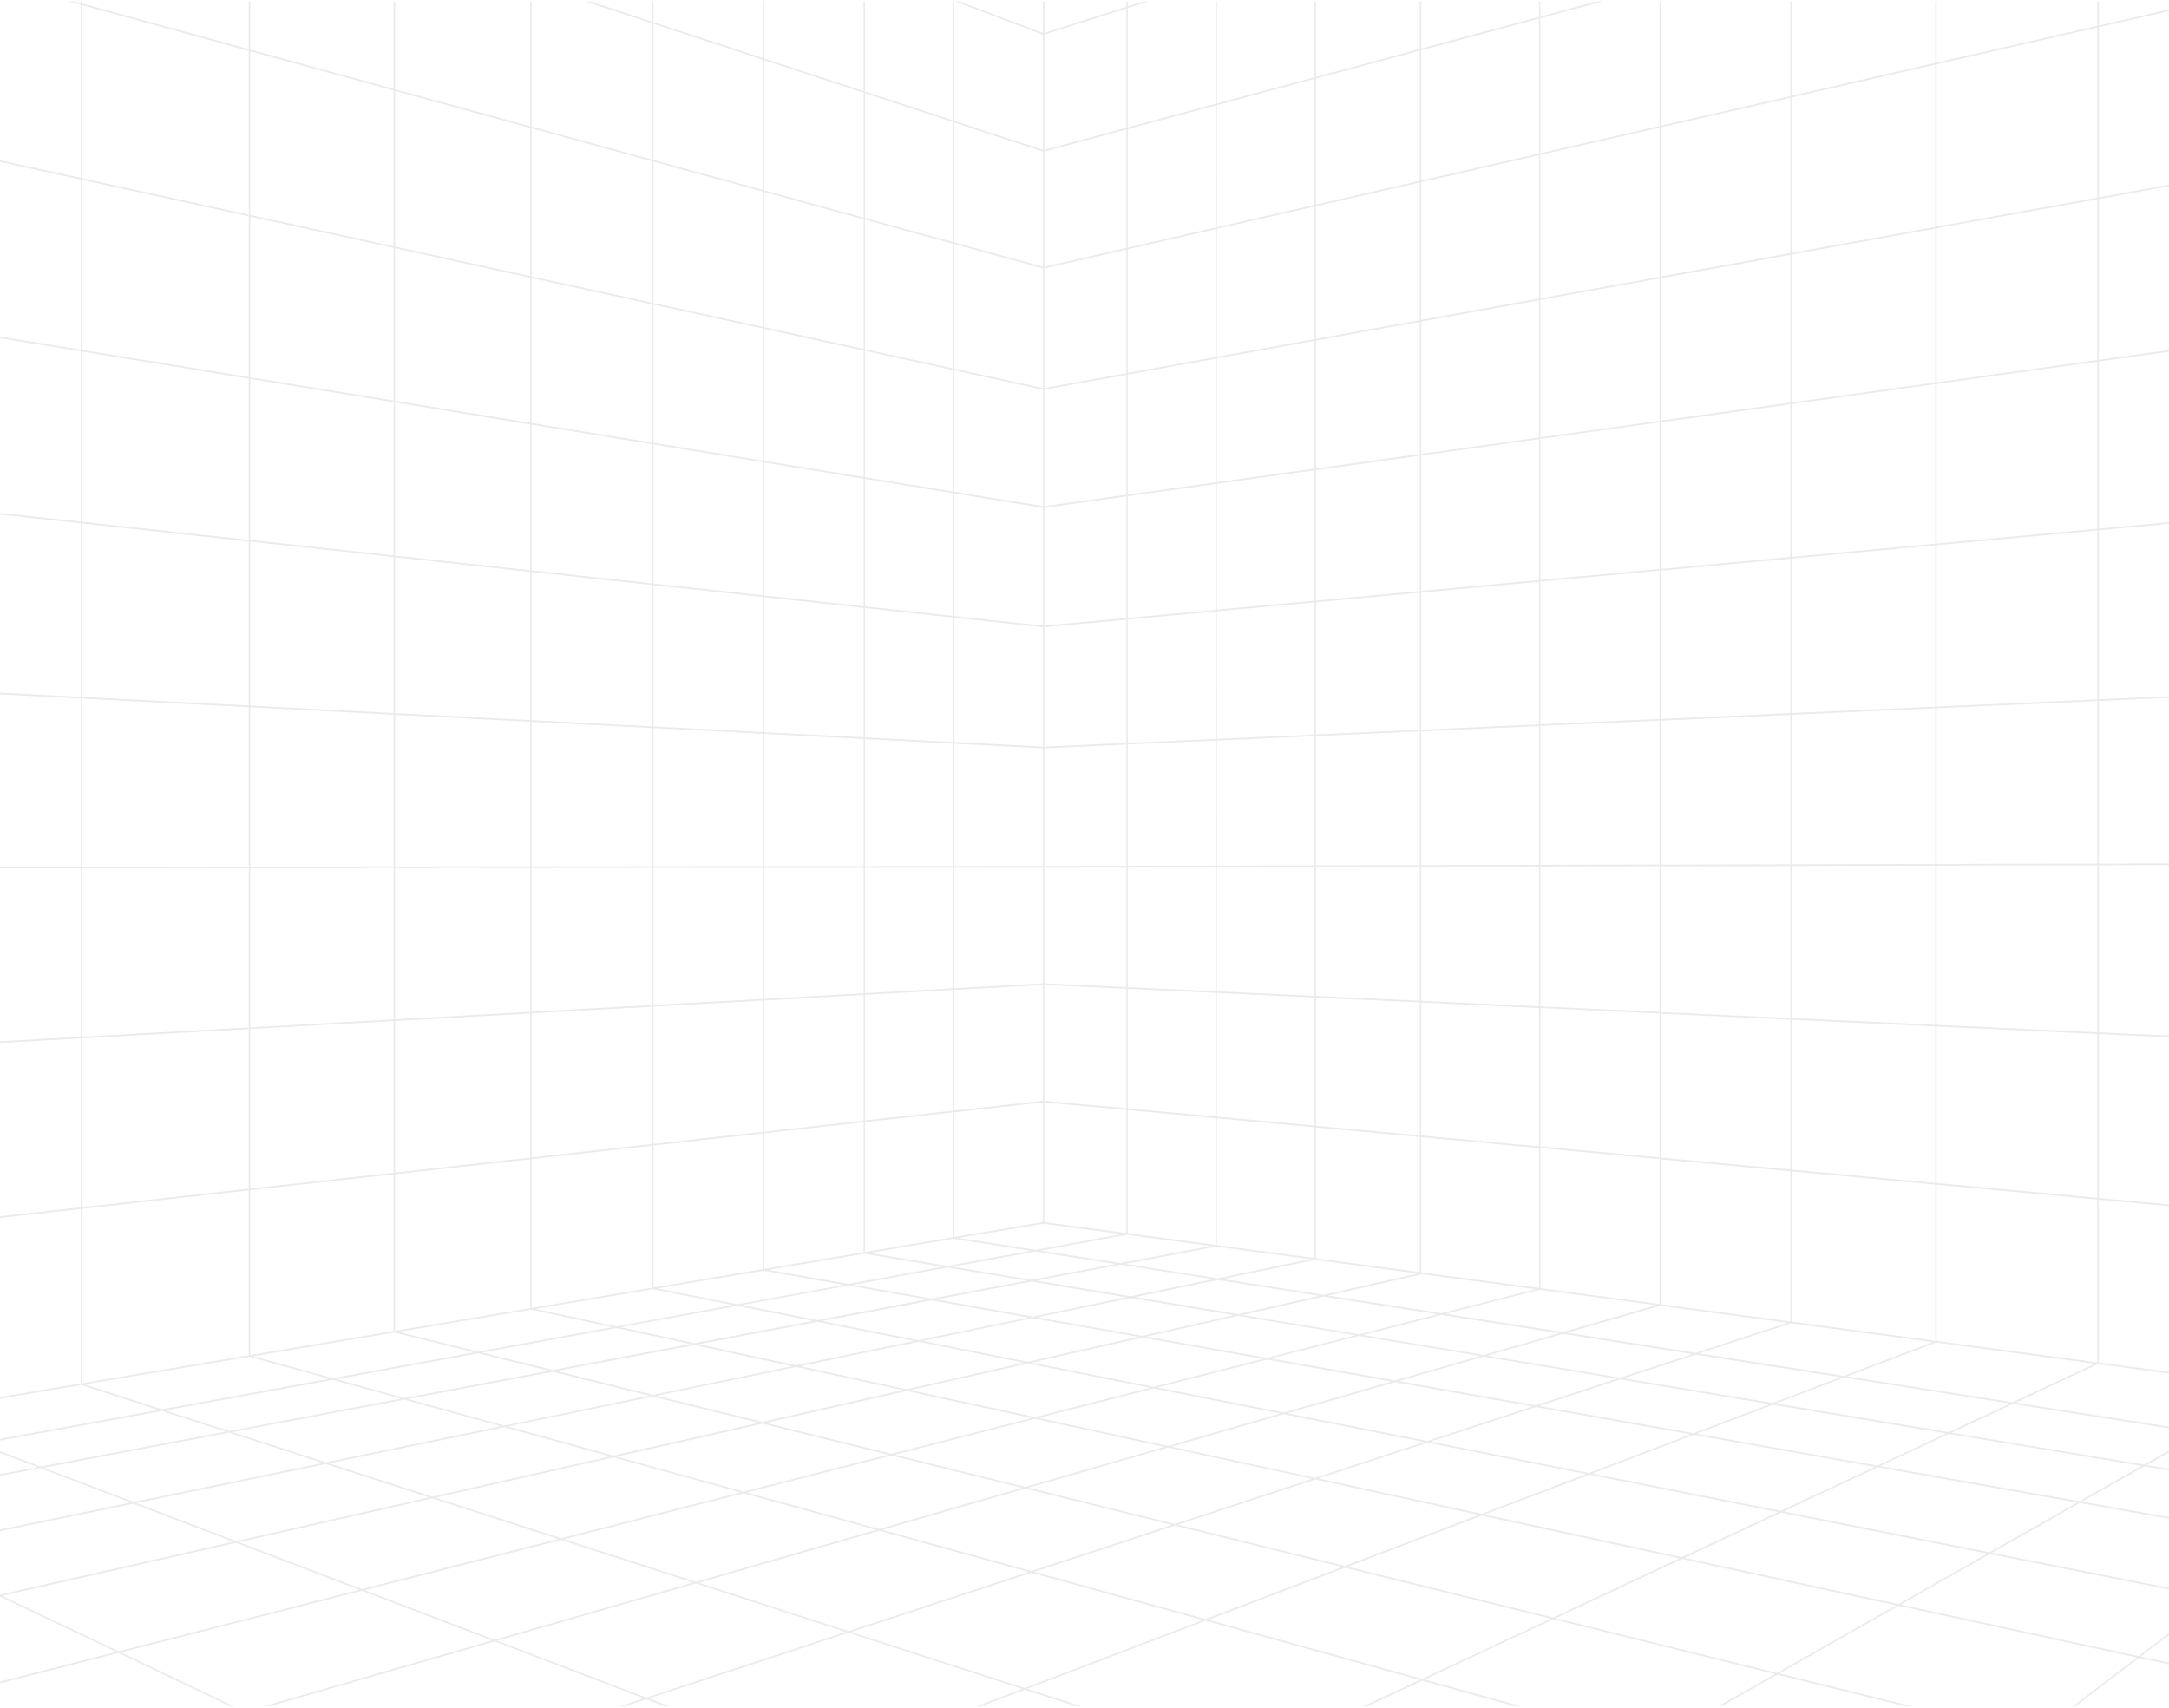 <svg width="748" height="589" viewBox="0 0 748 589" fill="none" xmlns="http://www.w3.org/2000/svg">
<g style="mix-blend-mode:hard-light">
<path d="M748 574.094V573.506L738.229 571.389L748 563.951V563.251L737.513 571.233L655.46 553.455L686.183 536.015L748 548.254V547.666L686.961 535.58L717.187 518.422L748 523.849V523.261L717.985 517.969L739.463 505.777L748 507.194V506.606L740.271 505.324L748 500.938V500.285L739.383 505.175L673.048 494.158L694.144 484.274L748 492.656V492.068L695.094 483.815L723.493 470.512L748 473.775V473.187L723.79 469.953V413.799L748 416.031V415.443L723.79 413.208V356.655L748 357.781V357.193L723.79 356.067V298.443L748 298.387V297.799L723.79 297.855V241.789L748 240.698V240.11L723.79 241.198V182.909L748 180.684V180.096L723.79 182.324V124.677L748 121.316V120.728L723.79 124.092V68.646L748 64.269V63.681L723.79 68.061V9.382L748 3.843V3.255L723.79 8.794V0.5H723.291V8.897L667.887 21.571V0.5H667.388V21.686L617.91 33.005V0.5H617.412V33.134L572.781 43.342V0.5H572.282V43.442L531.24 52.832V6.283L552.755 0.5H550.511L531.24 5.68V0.5H530.741V5.816L490.127 16.729V0.5H489.628V16.864L453.827 26.487V0.5H453.328V26.622L419.683 35.665V0.5H419.184V35.798L388.933 43.93V2.764L396.016 0.5H394.109L388.933 2.152V0.5H388.434V2.314L360.127 11.354V0.5H359.628V11.337L330.963 0.5H329.329L359.628 11.966V51.656L329.12 41.66V0.5H328.621V41.498L298.307 31.552V0.5H297.809V31.391L263.57 20.154V0.5H263.072V19.989L225.397 7.63V0.5H224.899V7.468L203.653 0.5H201.793L224.899 8.076V55.049L183.327 43.659V0.5H182.829V43.521L136.253 30.761V0.5H135.755V30.623L86.299 17.073V0.5H85.801V16.935L28.334 1.191V0.5H27.836V1.053L25.816 0.5H23.612L27.836 1.658V61.358L0 55.278V55.866L27.836 61.946V120.593L0 116.066V116.654L27.836 121.181V179.919L0 176.915V177.503L27.836 180.51V240.351L0 238.91V239.498L27.836 240.939V298.91L0 298.939V299.527L27.836 299.51V357.586L0 359.133V359.721L27.836 358.174V416.428L0 419.512V420.1L27.836 417.016V477.18L0 481.849V482.437L28.067 477.733L54.644 486.317L0 496.299V496.887L55.821 486.694L77.824 493.803L13.995 505.83L0 500.497V501.114L12.921 506.042L0 508.476V509.064L13.963 506.418L45.002 518.258L0 527.566V528.154L46.022 518.657L80.412 531.773L0 550.001V550.695L40.058 569.781L0 580.021V580.609L40.891 570.157L79.34 588.5H80.672L41.746 569.952L124.811 548.716L169.664 565.824L90.917 588.5H93.019L170.561 566.156L221.991 585.772L213.731 588.5H215.589L222.859 586.113L229.12 588.5H230.741L223.729 585.825L292.623 563.187L352.487 582.526L336.827 588.5H338.448L353.363 582.817L370.956 588.5H372.846L354.23 582.488L415.751 559.05L489.613 579.442L470.28 588.5H471.631L490.464 579.68L522.418 588.5H524.597L491.266 579.298L535.648 558.503L612.083 577.413L592.566 588.5H593.715L612.896 577.622L656.914 588.5H659.339L613.634 577.193L654.697 553.884L736.902 571.692L714.839 588.5H715.759L737.63 571.848L748 574.094ZM686.108 535.398L615.031 521.321L647.501 506.109L716.317 518.258L686.108 535.398ZM481.109 476.136L438.286 468.574L468.719 460.795L510.358 467.71L481.109 476.136ZM511.694 467.934L557.572 475.551L529.684 484.718L482.41 476.371L511.694 467.934ZM275.935 471.22L316.673 462.815L353.056 470.018L312.649 479.173L275.935 471.22ZM311.288 479.479L262.917 490.433L226.489 481.422L274.516 471.514L311.288 479.479ZM318.147 462.512L356.15 454.668L392.486 461.083L354.447 469.7L318.147 462.512ZM354.452 470.312L396.565 478.656L356.936 488.784L313.988 479.479L354.452 470.312ZM355.856 469.994L393.972 461.36L435.518 468.71L397.869 478.332L355.856 469.994ZM436.912 468.942L479.827 476.518L442.726 487.202L399.203 478.582L436.912 468.942ZM436.894 468.354L395.443 461.016L426.991 453.869L467.291 460.56L436.894 468.354ZM393.962 460.772L357.704 454.371L389.902 447.727L425.467 453.636L393.962 460.772ZM356.145 454.098L322.919 448.218L355.714 442.044L388.299 447.456L356.145 454.098ZM354.592 454.418L316.671 462.242L283.472 455.665L321.291 448.538L354.592 454.418ZM315.197 462.544L274.516 470.918L240.981 463.653L281.924 455.935L315.197 462.544ZM273.11 471.229L225.185 481.119L191.987 472.887L239.507 463.929L273.11 471.229ZM223.861 481.393L173.925 491.698L140.811 482.554L190.613 473.167L223.861 481.393ZM225.178 481.719L261.663 490.745L211.572 502.064L175.169 492.012L225.178 481.719ZM262.927 491.057L306.206 501.764L256.449 514.483L212.764 502.429L262.927 491.057ZM264.194 490.763L312.639 479.788L355.669 489.11L307.401 501.458L264.194 490.763ZM356.946 489.387L401.576 499.056L353.587 512.874L308.602 501.744L356.946 489.387ZM358.212 489.063L397.891 478.92L441.502 487.558L402.758 498.73L358.212 489.063ZM442.736 487.805L491.127 497.389L453.572 509.737L403.955 498.986L442.736 487.805ZM443.96 487.452L481.111 476.751L528.484 485.115L492.246 497.019L443.96 487.452ZM529.706 485.329L582.974 494.737L547.995 508.065L493.431 497.234L529.706 485.329ZM530.883 484.941L558.791 475.775L610.286 484.327L584.041 494.323L530.883 484.941ZM611.418 484.515L671.108 494.429L647.436 505.518L585.15 494.523L611.418 484.515ZM611.375 483.927L559.995 475.401L584.826 467.243L634.748 475.031L611.375 483.927ZM558.766 475.189L512.998 467.59L539.026 460.093L583.572 467.04L558.766 475.189ZM511.664 467.366L470.125 460.469L497.143 453.56L537.662 459.881L511.664 467.366ZM468.697 460.231L428.504 453.554L456.477 447.218L495.68 453.333L468.697 460.231ZM426.981 453.26L391.496 447.38L419.995 441.5L454.901 446.948L426.981 453.26ZM389.892 447.086L357.389 441.688L386.364 436.226L418.346 441.224L389.892 447.086ZM355.711 441.409L328.497 436.914L357.11 431.689L384.637 435.985L355.711 441.409ZM354.036 441.723L321.288 447.897L294.301 443.132L326.791 437.199L354.036 441.723ZM319.66 448.191L281.934 455.303L255.863 450.138L292.645 443.423L319.66 448.191ZM280.39 455.591L239.52 463.297L214.038 457.776L254.298 450.426L280.39 455.591ZM238.044 463.574L190.625 472.511L166.305 466.531L212.552 458.087L238.044 463.574ZM189.244 472.808L139.527 482.181L116.062 475.713L164.897 466.784L189.244 472.808ZM172.671 491.936L112.404 504.369L80.178 493.961L139.519 482.789L172.671 491.936ZM173.917 492.277L210.37 502.358L149.101 516.223L113.536 504.733L173.917 492.277ZM211.567 502.673L255.317 514.753L193.483 530.558L150.191 516.576L211.567 502.673ZM256.447 515.065L302.13 527.677L239.971 545.576L194.52 530.897L256.447 515.065ZM257.581 514.771L307.403 502.035L352.46 513.18L303.189 527.369L257.581 514.771ZM353.59 513.462L404.112 525.96L355.701 541.863L304.271 527.663L353.59 513.462ZM354.712 513.139L402.771 499.297L452.485 510.07L405.167 525.619L354.712 513.139ZM453.605 510.311L509.984 522.526L463.797 540.122L406.216 525.878L453.605 510.311ZM454.702 509.952L492.296 497.604L546.975 508.435L510.984 522.15L454.702 509.952ZM548.042 508.644L613.188 521.547L579.997 537.097L512.018 522.371L548.042 508.644ZM549.072 508.253L584.091 494.911L646.521 505.936L614.081 521.133L549.072 508.253ZM738.565 505.607L717.098 517.79L648.414 505.665L672.1 494.567L738.565 505.607ZM672.041 493.964L612.502 484.074L635.895 475.163L693.122 484.089L672.041 493.964ZM667.887 22.171L723.291 9.493V68.141L667.887 78.163V22.171ZM667.887 78.757L723.291 68.737V124.153L667.887 131.844V78.757ZM667.887 132.435L723.291 124.744V182.368L667.887 187.463V132.435ZM667.887 188.051L723.291 182.956V241.221L667.887 243.706V188.051ZM667.887 244.294L723.291 241.809V297.852L667.887 297.981V244.294ZM667.887 298.569L723.291 298.44V356.046L667.887 353.468V298.569ZM667.887 354.056L723.291 356.634V413.152L667.887 408.043V354.056ZM667.887 408.634L723.291 413.743V469.897L667.887 462.518V408.634ZM667.662 463.074L722.441 470.368L694.082 483.654L637.009 474.754L667.662 463.074ZM617.91 33.604L667.388 22.285V78.254L617.91 87.201V33.604ZM617.91 87.797L667.388 78.848V131.918L617.91 138.786V87.797ZM617.91 139.374L667.388 132.506V187.508L617.91 192.056V139.374ZM617.91 192.647L667.388 188.096V243.729L617.91 245.949V192.647ZM617.91 246.537L667.388 244.317V297.981L617.91 298.096V246.537ZM617.91 298.684L667.388 298.569V353.447L617.91 351.145V298.684ZM617.91 351.733L667.388 354.035V407.999L617.91 403.436V351.733ZM617.91 404.024L667.388 408.587V462.445L617.91 455.856V404.024ZM617.681 456.418L666.463 462.915L635.86 474.575L586.058 466.807L617.681 456.418ZM572.801 43.936L617.432 33.725V87.292L572.801 95.362V43.936ZM572.801 95.974L617.432 87.903V138.851L572.801 145.045V95.974ZM572.801 145.66L617.432 139.465V192.103L572.801 196.219V145.66ZM572.801 196.816L617.432 192.714V245.969L572.801 247.972V196.816ZM572.801 248.58L617.432 246.578V298.119L572.801 298.222V248.58ZM572.801 298.81L617.432 298.707V351.142L572.801 349.084V298.81ZM572.801 349.657L617.432 351.715V403.395L572.801 399.279V349.657ZM572.801 399.884L617.432 404V455.812L572.801 449.87V399.884ZM572.569 450.429L616.352 456.241L584.791 466.611L540.358 459.678L572.569 450.429ZM531.24 53.42L572.29 44.03V95.462L531.24 102.888V53.42ZM531.24 103.462L572.29 96.05V145.119L531.24 150.816V103.462ZM531.24 151.384L572.29 145.686V196.251L531.24 200.026V151.384ZM531.24 200.596L572.29 196.821V247.977L531.24 249.818V200.596ZM531.24 250.403L572.29 248.562V298.181L531.24 298.275V250.403ZM531.24 298.863L572.29 298.769V349.005L531.24 347.126V298.863ZM531.24 347.685L572.29 349.593V399.205L531.24 395.421V347.685ZM531.24 396.009L572.29 399.796V449.776L531.24 444.311V396.009ZM531.003 444.855L571.118 450.197L539.001 459.446L498.584 453.142L531.003 444.855ZM490.127 17.334L530.741 6.418V52.947L490.127 62.24V17.334ZM490.127 62.837L530.741 53.546V102.968L490.127 110.318V62.837ZM490.127 110.909L530.741 103.559V150.893L490.127 156.529V110.909ZM490.127 157.114L530.741 151.475V200.073L490.127 203.807V157.114ZM490.127 204.398L530.741 200.664V249.859L490.127 251.679V204.398ZM490.127 252.267L530.741 250.447V298.296L490.127 298.39V252.267ZM490.127 298.978L530.741 298.884V347.1L490.127 345.212V298.978ZM490.127 345.794L530.741 347.682V395.395L490.127 391.649V345.794ZM490.127 392.246L530.741 395.995V444.258L490.127 438.854V392.246ZM489.923 439.621L490.127 439.574V439.442L529.454 444.678L497.123 452.943L458.025 446.836L489.923 439.621ZM453.827 27.089L489.628 17.467V62.352L453.827 70.543V27.089ZM453.827 71.142L489.628 62.952V110.406L453.827 116.874V71.142ZM453.827 117.474L489.628 111.006V156.59L453.827 161.559V117.474ZM453.827 162.162L489.628 157.19V203.854L453.827 207.147V162.162ZM453.827 207.732L489.628 204.442V251.702L453.827 253.308V207.732ZM453.827 253.89L489.628 252.285V298.387L453.827 298.469V253.89ZM453.827 299.057L489.628 298.975V345.177L453.827 343.513V299.057ZM453.827 344.101L489.628 345.765V391.596L453.827 388.295V344.101ZM453.827 388.886L489.628 392.187V438.769L453.827 434V388.886ZM453.577 434.562L488.825 439.266L456.455 446.598L421.623 441.159L453.577 434.562ZM419.668 36.262L453.328 27.225V70.657L419.683 78.354L419.668 36.262ZM419.668 78.948L453.313 71.251V116.971L419.668 123.057V78.948ZM419.668 123.636L453.313 117.55V161.63L419.668 166.298V123.636ZM419.668 166.878L453.313 162.206V207.182L419.668 210.278V166.878ZM419.668 210.86L453.328 207.77V253.34L419.683 254.848L419.668 210.86ZM419.668 255.413L453.328 253.928V298.487L419.683 298.566L419.668 255.413ZM419.668 299.128L453.313 299.048V343.48L419.668 341.916V299.128ZM419.668 342.504L453.313 344.068V388.239L419.668 385.137V342.504ZM419.668 385.722L453.313 388.824V433.921L419.668 429.44V385.722ZM419.419 429.999L451.807 434.312L419.982 440.912L388.087 435.937L419.419 429.999ZM388.933 44.532L419.184 36.4V78.469L388.933 85.39V44.532ZM388.933 85.986L419.184 79.066V123.145L388.933 128.616V85.986ZM388.933 129.204L419.184 123.733V166.363L388.933 170.561V129.204ZM388.933 171.152L419.184 166.951V210.331L388.933 213.115V171.152ZM388.933 213.694L419.184 210.913V254.86L388.933 256.218V213.694ZM388.933 256.797L419.184 255.439V298.545L388.933 298.616V256.797ZM388.933 299.204L419.184 299.133V341.899L388.933 340.493V299.204ZM388.933 341.078L419.184 342.487V385.096L388.933 382.306V341.078ZM388.933 382.897L419.184 385.687V429.384L388.933 425.356V382.897ZM388.683 425.915L417.583 429.763L386.352 435.643L358.858 431.357L388.683 425.915ZM360.127 11.966L388.434 2.923V44.062L360.127 51.671V11.966ZM360.127 52.273L388.434 44.665V85.504L360.127 91.972V52.273ZM360.127 92.578L388.434 86.11V128.708L360.127 133.826V92.578ZM360.127 134.423L388.434 129.301V170.638L360.127 174.566V134.423ZM360.127 175.16L388.434 171.229V213.159L360.127 215.764V175.16ZM360.127 216.352L388.434 213.75V256.242L360.127 257.509V216.352ZM360.127 258.1L388.434 256.83V298.616L360.127 298.681V258.1ZM360.127 299.28L388.434 299.216V340.482L360.127 339.164V299.28ZM360.127 339.752L388.434 341.07V382.274L360.127 379.663V339.752ZM360.127 380.251L388.434 382.862V425.301L360.127 421.531V380.251ZM359.878 422.09L386.806 425.677L357.108 431.098L330.718 426.982L359.878 422.09ZM329.12 42.272L359.618 52.267V91.957L329.12 83.611V42.272ZM329.12 84.214L359.618 92.569V133.817L329.12 127.155V84.214ZM329.12 127.755L359.618 134.414V174.548L329.12 169.6V127.755ZM329.12 170.194L359.618 175.154V215.758L329.12 212.474V170.194ZM329.12 213.062L359.618 216.355V257.515L329.12 255.93V213.062ZM329.12 256.524L359.618 258.1V298.698L329.12 298.719V256.524ZM329.12 299.307L359.618 299.286V339.17L329.12 340.855V299.307ZM329.12 341.449L359.618 339.755V379.669L329.12 383.044V341.449ZM329.12 383.641L359.618 380.26V421.537L329.12 426.653V383.641ZM328.871 427.294L355.34 431.41L326.776 436.625L299.836 432.151L328.871 427.294ZM298.305 32.158L328.621 42.107V83.473L298.317 75.176L298.305 32.158ZM298.305 75.764L328.621 84.075V127.046L298.307 120.428L298.305 75.764ZM298.305 121.019L328.621 127.646V169.518L298.307 164.587L298.305 121.019ZM298.305 165.175L328.621 170.112V212.409L298.307 209.137L298.305 165.175ZM298.305 209.722L328.621 213V255.904L298.307 254.337L298.305 209.722ZM298.305 254.919L328.621 256.492V298.713L298.307 298.734L298.305 254.919ZM298.305 299.313L328.619 299.292V340.876L298.305 342.557V299.313ZM298.305 343.145L328.619 341.464V383.088L298.305 386.448V343.145ZM298.305 387.039L328.621 383.688V426.735L298.307 431.819L298.305 387.039ZM298.056 432.448L325.073 436.934L292.633 442.858L265.041 437.993L298.056 432.448ZM263.57 20.765L297.819 31.999V75.029L263.57 65.644V20.765ZM263.57 66.25L297.819 75.635V120.323L263.57 112.837V66.25ZM263.57 113.437L297.819 120.917V164.505L263.57 158.937V113.437ZM263.57 159.528L297.819 165.114V209.096L263.57 205.383V159.528ZM263.57 205.98L297.819 209.678V254.31L263.57 252.546V205.98ZM263.57 253.134L297.819 254.898V298.734L263.57 298.757V253.134ZM263.57 299.351L297.819 299.327V342.601L263.57 344.504V299.351ZM263.57 345.091L297.819 343.189V386.522L263.57 390.318V345.091ZM263.57 390.903L297.819 387.11V431.91L263.57 437.652V390.903ZM263.321 438.29L290.997 443.173L254.308 449.873L226.774 444.419L263.321 438.29ZM225.397 8.241L263.079 20.589V65.509L225.397 55.184V8.241ZM225.397 55.787L263.079 66.112V112.729L225.397 104.5V55.787ZM225.397 105.099L263.079 113.331V158.854L225.397 152.724V105.099ZM225.397 153.315L263.079 159.445V205.33L225.397 201.258V153.315ZM225.397 201.846L263.079 205.918V252.514L225.397 250.565V201.846ZM225.397 251.15L263.079 253.099V298.754L225.397 298.781V251.15ZM225.397 299.366L263.079 299.339V344.518L225.397 346.617V299.366ZM225.397 347.199L263.079 345.106V390.356L225.397 394.536V347.199ZM225.397 395.121L263.079 390.947V437.725L225.397 444.049V395.121ZM225.148 444.681L252.744 450.147L212.557 457.497L184.739 451.47L225.148 444.681ZM183.337 44.253L224.899 55.651V104.391L183.327 95.315L183.337 44.253ZM183.337 95.903L224.899 104.991V152.645L183.335 145.883L183.337 95.903ZM183.337 146.471L224.901 153.233V201.205L183.327 196.716L183.337 146.471ZM183.337 197.301L224.899 201.796V250.541L183.335 248.389L183.337 197.301ZM183.337 248.974L224.899 251.129V298.784L183.335 298.813L183.337 248.974ZM183.337 299.395L224.901 299.366V346.638L183.337 348.946V299.395ZM183.337 349.534L224.901 347.226V394.586L183.337 399.193V349.534ZM183.337 399.784L224.899 395.183V444.146L183.335 451.117L183.337 399.784ZM183.183 451.719L211.058 457.758L164.909 466.196L137.445 459.402L183.183 451.719ZM136.253 31.37L182.829 44.133V95.206L136.253 85.034V31.37ZM136.253 85.639L182.829 95.809V145.804L136.253 138.227V85.639ZM136.253 138.827L182.829 146.403V196.677L136.253 191.629V138.827ZM136.253 192.226L182.829 197.257V248.366L136.253 245.958V192.226ZM136.253 246.552L182.829 248.959V298.819L136.253 298.851V246.552ZM136.253 299.439L182.829 299.407V348.987L136.253 351.571V299.439ZM136.253 352.159L182.829 349.575V399.261L136.253 404.421V352.159ZM136.253 405.012L182.829 399.849V451.202L136.253 459.014V405.012ZM136.004 459.643L163.52 466.449L114.776 475.348L87.406 467.792L136.004 459.643ZM86.299 17.675L135.755 31.229V84.925L86.299 74.126V17.675ZM86.299 74.712L135.755 85.525V138.151L86.299 130.101V74.712ZM86.299 130.683L135.755 138.739V191.576L86.299 186.234V130.683ZM86.299 186.814L135.755 192.156V245.931L86.299 243.373V186.814ZM86.299 243.95L135.755 246.507V298.839L86.299 298.875V243.95ZM86.299 299.457L135.755 299.422V351.595L86.299 354.341V299.457ZM86.299 354.917L135.755 352.171V404.459L86.299 409.939V354.917ZM86.299 410.527L135.755 405.047V459.081L86.299 467.372V410.527ZM28.334 1.794L85.801 17.552V74.015L28.334 61.467V1.794ZM28.334 62.064L85.801 74.615V130.022L28.334 120.675V62.064ZM28.334 121.266L85.801 130.616V186.182L28.334 179.972V121.266ZM28.334 180.563L85.801 186.773V243.344L28.334 240.375V180.563ZM28.334 240.966L85.801 243.932V298.881L28.334 298.922V240.966ZM28.334 299.51L85.801 299.469V354.367L28.334 357.56V299.51ZM28.334 358.148L85.801 354.955V410.004L28.334 416.372V358.148ZM28.334 416.948L85.801 410.58V467.46L28.334 477.098V416.948ZM29.312 477.512L86.037 468.001L113.464 475.569L55.851 486.1L29.312 477.512ZM57.025 486.482L114.748 475.942L138.228 482.41L79.016 493.582L57.025 486.482ZM15.05 506.236L78.989 494.182L111.255 504.604L46.057 518.058L15.05 506.236ZM47.072 518.449L112.382 504.972L147.989 516.47L81.43 531.552L47.072 518.449ZM40.923 569.56L0.765 550.424L81.397 532.158L123.866 548.357L40.923 569.56ZM82.415 531.929L149.079 516.826L192.428 530.829L124.836 548.107L82.415 531.929ZM125.781 548.469L193.468 531.17L238.971 545.87L170.586 565.568L125.781 548.469ZM222.869 585.513L171.491 565.903L239.963 546.185L291.685 562.893L222.869 585.513ZM292.623 562.602L240.961 545.911L303.202 527.977L354.702 542.195L292.623 562.602ZM353.353 582.217L293.558 562.901L355.711 542.486L414.803 558.803L353.353 582.217ZM415.728 558.453L356.709 542.16L405.167 526.225L462.835 540.49L415.728 558.453ZM490.424 579.077L416.668 558.715L463.825 540.748L534.775 558.3L490.424 579.077ZM535.615 557.909L464.78 540.387L511.016 522.77L579.124 537.526L535.615 557.909ZM612.831 577.019L536.498 558.136L580.047 537.732L653.864 553.726L612.831 577.019ZM654.627 553.293L580.919 537.323L614.135 521.762L685.33 535.874L654.627 553.293Z" fill="#283949" fill-opacity="0.1"/>
</g>
</svg>
